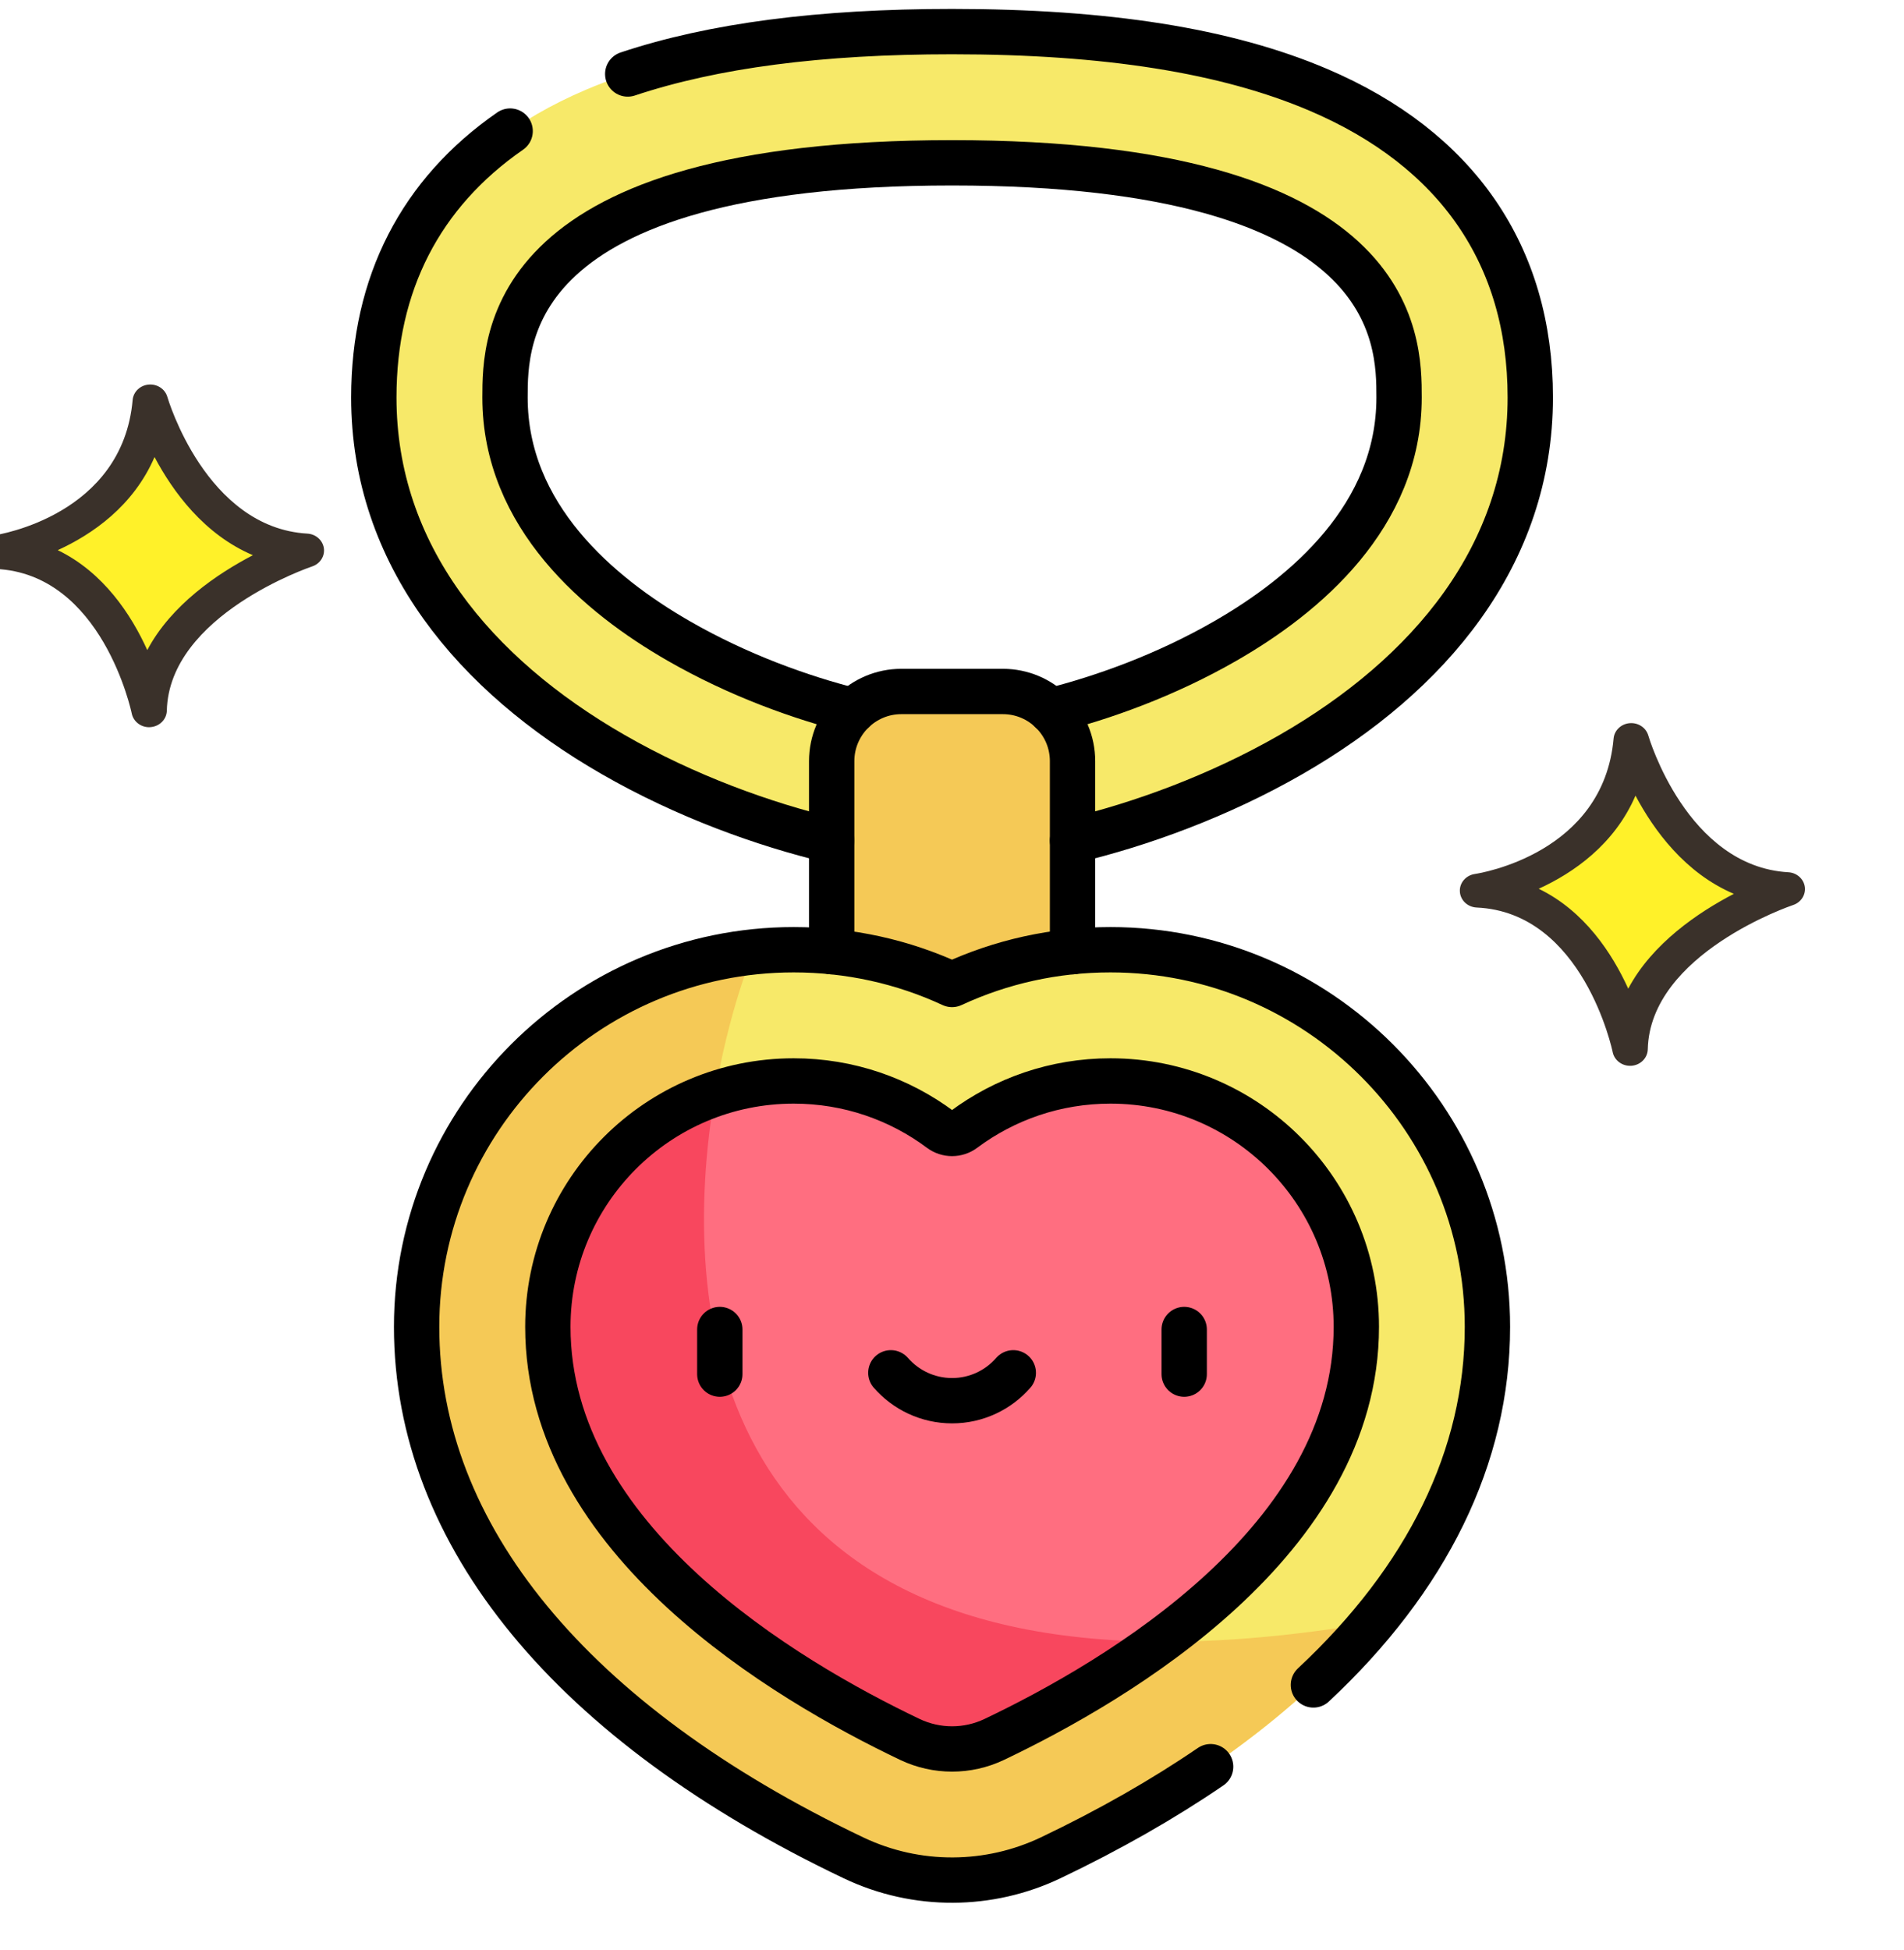 <svg width="42" height="43" viewBox="0 0 42 43" fill="none" xmlns="http://www.w3.org/2000/svg">
<g clip-path="url(#clip0_2493_9388)">
<path d="M21.001 18.904C19.295 18.904 16.227 18.196 13.523 16.641C10.478 14.889 8.246 12.247 8.246 8.766C8.246 5.63 9.864 3.283 12.923 1.98C14.949 1.117 17.591 0.697 21.001 0.697C24.41 0.697 27.052 1.117 29.078 1.98C32.138 3.283 33.755 5.63 33.755 8.766C33.755 12.247 31.525 14.889 28.478 16.641C25.774 18.196 22.707 18.904 21.001 18.904ZM21.001 3.59C11.139 3.59 11.139 7.486 11.139 8.766C11.139 11.383 13.22 13.129 14.966 14.133C17.345 15.501 19.93 16.011 21.001 16.011C22.072 16.011 24.657 15.501 27.036 14.133C28.781 13.129 30.862 11.383 30.862 8.766C30.862 7.486 30.862 3.59 21.001 3.59Z" fill="#F7E969"/>
<path d="M22.122 15.251H19.883C19.034 15.251 18.346 15.939 18.346 16.788V22.56H23.659V16.788C23.659 15.939 22.971 15.251 22.122 15.251Z" fill="#F5C956"/>
<path d="M18.826 40.975C12.612 38.014 9.19 33.855 9.19 29.265C9.19 24.678 12.921 20.947 17.508 20.947C18.731 20.947 19.915 21.209 21.001 21.713C22.086 21.209 23.27 20.947 24.494 20.947C29.08 20.947 32.811 24.678 32.811 29.265C32.811 33.855 29.389 38.014 23.176 40.975C21.83 41.616 20.23 41.644 18.826 40.975Z" fill="#F7E969"/>
<path d="M30.277 35.786C12.722 38.773 14.989 25.07 16.618 20.995C12.449 21.44 9.19 24.979 9.19 29.264C9.19 33.855 12.612 38.014 18.826 40.975C20.23 41.644 21.83 41.616 23.176 40.975C26.253 39.508 28.646 37.747 30.277 35.786Z" fill="#F5C956"/>
<path d="M12.085 29.265C12.085 33.966 17.34 37.062 20.071 38.364C20.66 38.644 21.343 38.644 21.932 38.364C24.664 37.062 29.919 33.966 29.919 29.265C29.919 26.27 27.49 23.841 24.495 23.841C23.281 23.841 22.161 24.24 21.257 24.914C21.105 25.027 20.898 25.027 20.746 24.914C19.842 24.24 18.722 23.841 17.509 23.841C14.513 23.841 12.085 26.27 12.085 29.265Z" fill="#FF6E80"/>
<path d="M15.771 24.127C13.628 24.852 12.085 26.877 12.085 29.265C12.085 33.965 17.34 37.061 20.071 38.363C20.66 38.644 21.343 38.644 21.932 38.363C22.936 37.884 24.282 37.163 25.582 36.208C15.755 36.144 14.951 28.943 15.771 24.127Z" fill="#F8475E"/>
<path d="M28.972 37.162C31.48 34.821 32.811 32.127 32.811 29.265C32.811 24.678 29.08 20.947 24.494 20.947C23.27 20.947 22.086 21.209 21.001 21.713C19.915 21.209 18.731 20.947 17.508 20.947C12.921 20.947 9.19 24.678 9.19 29.265C9.19 33.855 12.612 38.014 18.826 40.975C20.23 41.644 21.83 41.616 23.176 40.975C24.476 40.355 25.655 39.682 26.705 38.965" stroke="black" stroke-miterlimit="10" stroke-linecap="round" stroke-linejoin="round"/>
<path d="M35.993 16.317C35.993 16.317 36.88 19.46 39.435 19.606C39.435 19.606 36.025 20.729 35.967 23.131C35.967 23.131 35.296 19.762 32.602 19.641C32.602 19.641 35.74 19.188 35.993 16.317Z" fill="#FFF129"/>
<path d="M3.325 8.851C3.325 8.851 4.212 11.994 6.767 12.139C6.767 12.139 3.357 13.263 3.299 15.665C3.299 15.665 2.628 12.296 -0.065 12.175C-0.065 12.175 3.072 11.722 3.325 8.851Z" fill="#FFF129"/>
<path d="M35.957 23.507C35.772 23.507 35.61 23.381 35.574 23.205C35.568 23.174 34.925 20.122 32.574 20.016C32.374 20.007 32.213 19.855 32.203 19.663C32.192 19.472 32.336 19.305 32.534 19.276C32.649 19.259 35.37 18.825 35.594 16.289C35.61 16.109 35.759 15.966 35.948 15.95C36.138 15.934 36.31 16.049 36.36 16.223C36.368 16.252 37.209 19.109 39.449 19.238C39.634 19.248 39.786 19.383 39.812 19.558C39.837 19.734 39.729 19.903 39.553 19.961C39.522 19.971 36.398 21.031 36.348 23.143C36.343 23.334 36.189 23.49 35.99 23.506C35.979 23.506 35.968 23.507 35.957 23.507ZM33.942 19.602C34.952 20.091 35.564 21.029 35.917 21.806C36.445 20.807 37.464 20.121 38.247 19.714C37.17 19.256 36.481 18.311 36.077 17.548C35.61 18.631 34.705 19.253 33.942 19.602Z" fill="#3A312A"/>
<path d="M3.289 16.039C3.104 16.039 2.942 15.913 2.906 15.736C2.9 15.706 2.257 12.654 -0.094 12.548C-0.294 12.539 -0.455 12.387 -0.465 12.195C-0.476 12.004 -0.332 11.837 -0.134 11.808C-0.019 11.791 2.702 11.357 2.926 8.821C2.942 8.641 3.091 8.498 3.28 8.482C3.47 8.466 3.642 8.581 3.692 8.755C3.7 8.784 4.541 11.641 6.781 11.769C6.966 11.78 7.118 11.914 7.144 12.09C7.169 12.266 7.061 12.435 6.885 12.493C6.854 12.503 3.73 13.563 3.68 15.675C3.675 15.865 3.521 16.021 3.322 16.037C3.311 16.038 3.3 16.039 3.289 16.039ZM1.274 12.134C2.284 12.623 2.896 13.56 3.249 14.338C3.777 13.339 4.796 12.653 5.579 12.245C4.502 11.788 3.813 10.843 3.409 10.08C2.942 11.162 2.037 11.785 1.274 12.134Z" fill="#3A312A"/>
<path d="M12.085 29.265C12.085 33.966 17.34 37.062 20.071 38.364C20.66 38.644 21.343 38.644 21.932 38.364C24.664 37.062 29.919 33.966 29.919 29.265C29.919 26.27 27.49 23.841 24.495 23.841C23.281 23.841 22.161 24.24 21.257 24.914C21.105 25.027 20.898 25.027 20.746 24.914C19.842 24.24 18.722 23.841 17.509 23.841C14.513 23.841 12.085 26.27 12.085 29.265Z" stroke="black" stroke-miterlimit="10" stroke-linecap="round" stroke-linejoin="round"/>
<path d="M23.659 20.99V16.788C23.659 15.939 22.971 15.251 22.122 15.251H19.883C19.034 15.251 18.346 15.939 18.346 16.788V20.99" stroke="black" stroke-miterlimit="10" stroke-linecap="round" stroke-linejoin="round"/>
<path d="M11.253 2.891C9.278 4.259 8.246 6.261 8.246 8.766C8.246 12.247 10.478 14.889 13.523 16.64C15.122 17.56 16.848 18.183 18.344 18.539" stroke="black" stroke-miterlimit="10" stroke-linecap="round" stroke-linejoin="round"/>
<path d="M23.658 18.54C25.154 18.184 26.88 17.56 28.479 16.641C31.525 14.889 33.756 12.247 33.756 8.766C33.756 5.63 32.139 3.283 29.079 1.98C27.053 1.117 24.411 0.697 21.002 0.697C18.087 0.697 15.734 1.004 13.847 1.632" stroke="black" stroke-miterlimit="10" stroke-linecap="round" stroke-linejoin="round"/>
<path d="M18.822 15.677C17.669 15.387 16.286 14.893 14.966 14.133C13.22 13.13 11.14 11.383 11.14 8.767C11.14 7.487 11.14 3.591 21.001 3.591C30.862 3.591 30.862 7.487 30.862 8.767C30.862 11.383 28.782 13.13 27.036 14.133C25.716 14.893 24.333 15.387 23.18 15.677" stroke="black" stroke-miterlimit="10" stroke-linecap="round" stroke-linejoin="round"/>
<path d="M15.878 29.323V30.307" stroke="black" stroke-miterlimit="10" stroke-linecap="round" stroke-linejoin="round"/>
<path d="M26.122 29.323V30.307" stroke="black" stroke-miterlimit="10" stroke-linecap="round" stroke-linejoin="round"/>
<path d="M19.651 30.278C19.98 30.654 20.463 30.893 21.002 30.893C21.541 30.893 22.024 30.654 22.352 30.278" stroke="black" stroke-miterlimit="10" stroke-linecap="round" stroke-linejoin="round"/>
</g>
<defs>
<clipPath id="clip0_2493_9388">
<rect width="42" height="42" fill="white" transform="translate(0 0.082)"/>
</clipPath>
</defs>
</svg>
